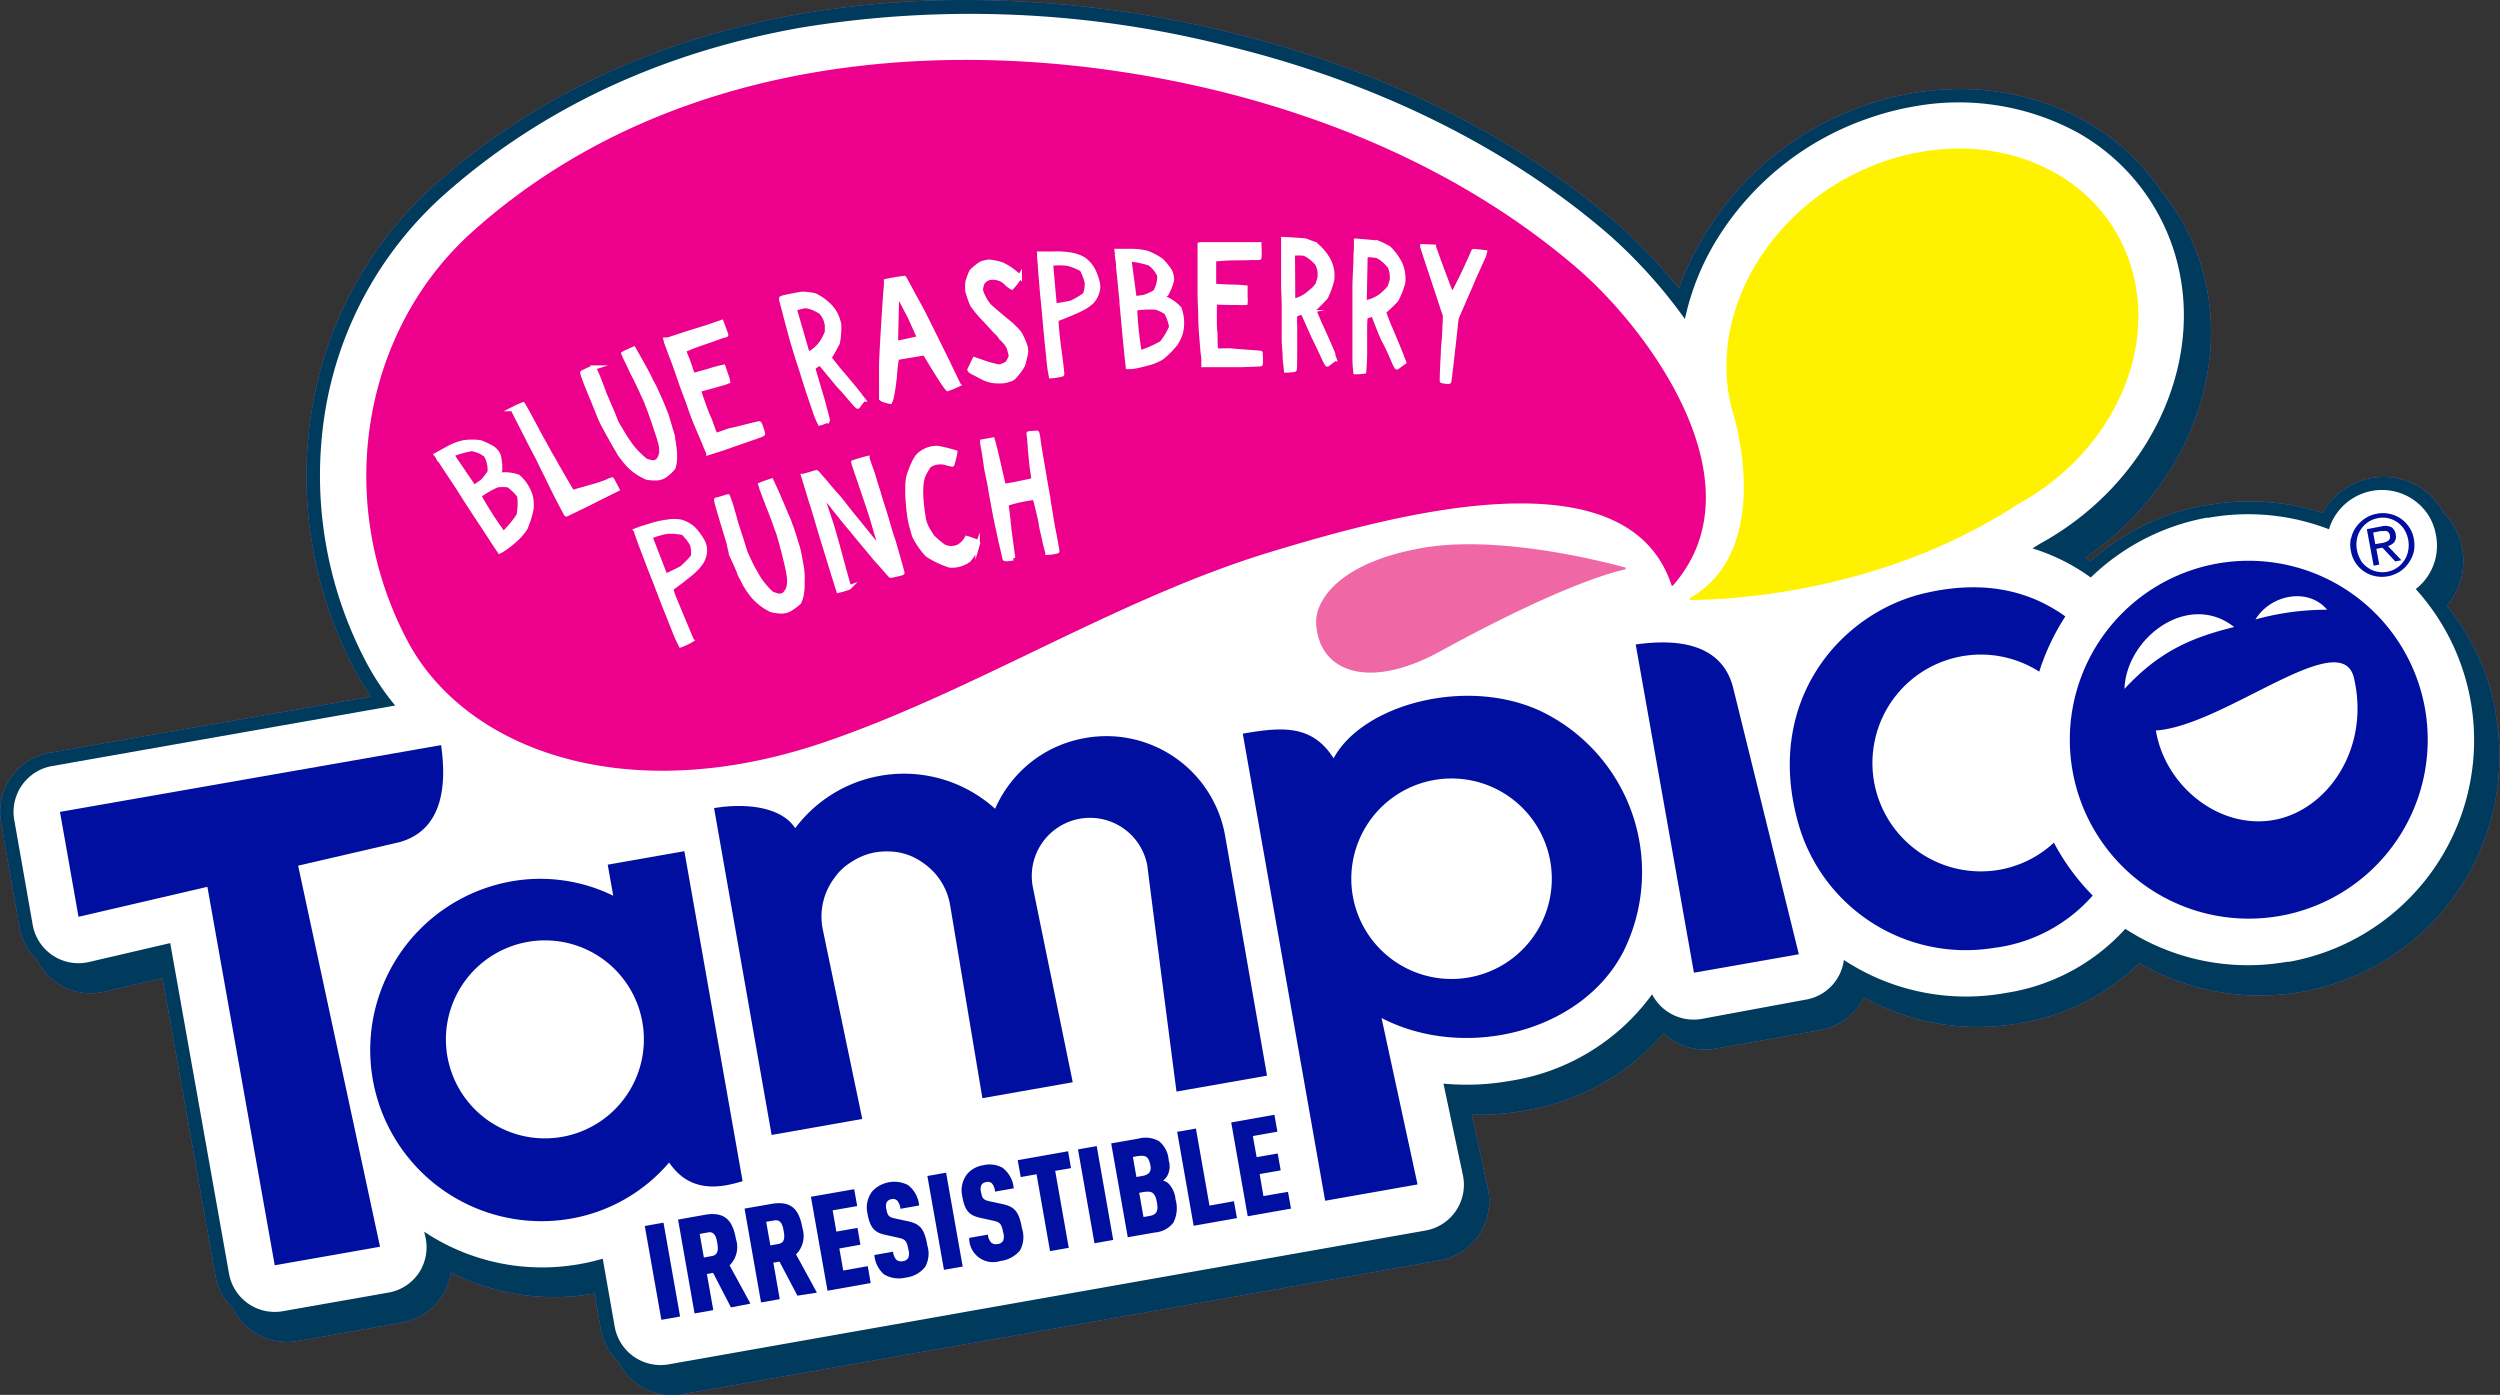 <svg xmlns="http://www.w3.org/2000/svg" viewBox="0 0 257.61 143.73"><rect x="0" y="0" width="257.61" height="143.73" fill="#333333" stroke="none"/><g data-name="Layer 2" style="isolation:isolate"><g data-name="Tampico logo"><path d="M257.19 73.42a24.45 24.45 0 0 0-5.06-11 6.17 6.17 0 0 0 .44-.57 7.4 7.4 0 0 0 1.09-2.46 7.16 7.16 0 0 0 .05-2.88 6.89 6.89 0 0 0-1.08-2.66 7.91 7.91 0 0 0-.83-1 6.71 6.71 0 0 0-.4-.68 7.12 7.12 0 0 0-1.91-1.88 7.2 7.2 0 0 0-2.47-1 6.72 6.72 0 0 0-1.4-.14 6.56 6.56 0 0 0-1.39.14 7 7 0 0 0-2.56 1.06 7 7 0 0 0-1.9 1.83c-.15.22-.29.44-.42.67a24.7 24.7 0 0 0-7.54-1.18 24.28 24.28 0 0 0-4.33.38h-.24a24.62 24.62 0 0 0-11.81 5.75l-.56-.33c10-6.79 15-18.68 12.17-29.32a22.57 22.57 0 0 0-4.31-8.41 22.91 22.91 0 0 0-8-7.33 26.37 26.37 0 0 0-12.81-3.23 29.5 29.5 0 0 0-5 .44 30.53 30.53 0 0 0-4.71 1.23 31 31 0 0 0-16.38 13.08 28.78 28.78 0 0 0-2.83 5.81 52.11 52.11 0 0 0-6.33-6.67c-10.59-9.13-24.39-15.95-39.9-19.72A115.19 115.19 0 0 0 99.49 0a99.21 99.21 0 0 0-17.1 1.45c-14.83 2.62-27.56 8.61-37.82 17.81a39.6 39.6 0 0 0-12.43 22.93A42.56 42.56 0 0 0 36.54 69a27.48 27.48 0 0 0 1.69 2.78L5.11 77.57a6.19 6.19 0 0 0-5 7.16L2 95.54a6.16 6.16 0 0 0 1.83 3.39 6.12 6.12 0 0 0 5.52 3.42 6.35 6.35 0 0 0 1.07-.09l.33-.07 6-1.4 5.46 30.69a6.13 6.13 0 0 0 1.84 3.38 6.14 6.14 0 0 0 5.5 3.42 6.56 6.56 0 0 0 1.08-.09l10.84-1.91a6.22 6.22 0 0 0 4-2.63 6.09 6.09 0 0 0 1-2.54 23.3 23.3 0 0 0 10.6 2.55 24.34 24.34 0 0 0 4.08-.35h.11l.64 3.63a6.19 6.19 0 0 0 1.84 3.4 6.14 6.14 0 0 0 5.5 3.42 6.56 6.56 0 0 0 1.08-.09l78-13.79a6.18 6.18 0 0 0 5-7.39l-1.65-7.62h.63a26.49 26.49 0 0 0 4.7-.41 24 24 0 0 0 14.43-8 6.13 6.13 0 0 0 4.24 1.69 6.47 6.47 0 0 0 1.08-.09l10.81-1.91a6.17 6.17 0 0 0 4.1-2.71 5.51 5.51 0 0 0 .38-.67 24.17 24.17 0 0 0 15.55 2.75c.16 0 .34 0 .5-.09a22.54 22.54 0 0 0 12.36-6.2 24.63 24.63 0 0 0 12.38 3.35 25.23 25.23 0 0 0 4.33-.37l.23-.05a24.63 24.63 0 0 0 19.75-28.71Z" fill="#8874d1"/><path d="M257.19 73.42a24.45 24.45 0 0 0-5.06-11 6.17 6.17 0 0 0 .44-.57 7.4 7.4 0 0 0 1.09-2.46 7.16 7.16 0 0 0 .05-2.88 6.89 6.89 0 0 0-1.08-2.66 7.91 7.91 0 0 0-.83-1 6.71 6.71 0 0 0-.4-.68 7.12 7.12 0 0 0-1.91-1.88 7.2 7.2 0 0 0-2.47-1 6.72 6.72 0 0 0-1.4-.14 6.56 6.56 0 0 0-1.39.14 7 7 0 0 0-2.56 1.06 7 7 0 0 0-1.9 1.83c-.15.22-.29.44-.42.67a24.7 24.7 0 0 0-7.54-1.18 24.28 24.28 0 0 0-4.33.38h-.24a24.62 24.62 0 0 0-11.81 5.75l-.56-.33c10-6.79 15-18.68 12.17-29.32a22.57 22.57 0 0 0-4.31-8.41 22.91 22.91 0 0 0-8-7.33 26.37 26.37 0 0 0-12.81-3.23 29.5 29.5 0 0 0-5 .44 30.53 30.53 0 0 0-4.71 1.23 31 31 0 0 0-16.38 13.08 28.78 28.78 0 0 0-2.83 5.81 52.11 52.11 0 0 0-6.33-6.67c-10.59-9.13-24.39-15.95-39.9-19.72A115.19 115.19 0 0 0 99.49 0a99.21 99.21 0 0 0-17.1 1.45c-14.83 2.62-27.56 8.61-37.82 17.81a39.6 39.6 0 0 0-12.43 22.93A42.56 42.56 0 0 0 36.54 69a27.48 27.48 0 0 0 1.69 2.78L5.11 77.57a6.19 6.19 0 0 0-5 7.16L2 95.54a6.16 6.16 0 0 0 1.83 3.39 6.12 6.12 0 0 0 5.52 3.42 6.35 6.35 0 0 0 1.07-.09l.33-.07 6-1.4 5.46 30.69a6.13 6.13 0 0 0 1.84 3.38 6.14 6.14 0 0 0 5.5 3.42 6.56 6.56 0 0 0 1.08-.09l10.84-1.91a6.22 6.22 0 0 0 4-2.63 6.09 6.09 0 0 0 1-2.54 23.3 23.3 0 0 0 10.6 2.55 24.34 24.34 0 0 0 4.08-.35h.11l.64 3.63a6.19 6.19 0 0 0 1.84 3.4 6.14 6.14 0 0 0 5.5 3.42 6.56 6.56 0 0 0 1.08-.09l78-13.79a6.18 6.18 0 0 0 5-7.39l-1.65-7.62h.63a26.49 26.49 0 0 0 4.7-.41 24 24 0 0 0 14.43-8 6.13 6.13 0 0 0 4.24 1.69 6.47 6.47 0 0 0 1.08-.09l10.81-1.91a6.17 6.17 0 0 0 4.1-2.71 5.51 5.51 0 0 0 .38-.67 24.17 24.17 0 0 0 15.55 2.75c.16 0 .34 0 .5-.09a22.54 22.54 0 0 0 12.36-6.2 24.63 24.63 0 0 0 12.38 3.35 25.23 25.23 0 0 0 4.33-.37l.23-.05a24.63 24.63 0 0 0 19.75-28.71Z" fill="#003a5d" style="mix-blend-mode:multiply"/><path d="M249 60.65a5.71 5.71 0 0 0 2-3.27 5.74 5.74 0 0 0 0-2.3 5.6 5.6 0 0 0-.86-2.13 5.6 5.6 0 0 0-1.55-1.52 5.71 5.71 0 0 0-6.28 0 5.68 5.68 0 0 0-1.53 1.48 5.47 5.47 0 0 0-.79 1.63 23.11 23.11 0 0 0-12.4-1.19h-.22a23.19 23.19 0 0 0-11.93 6.16 20.52 20.52 0 0 0-6-3c.27-.18.54-.34.82-.51 11.08-6.09 17-18.39 14-29.31A21.4 21.4 0 0 0 214 13.61 25.7 25.7 0 0 0 197.06 11a28.56 28.56 0 0 0-4.49 1.18 29.65 29.65 0 0 0-15.65 12.48 26.17 26.17 0 0 0-3.3 8.21 52.22 52.22 0 0 0-7.85-8.71c-10.43-9-24-15.71-39.32-19.43a107.92 107.92 0 0 0-43.82-1.9C68.06 5.39 55.57 11.27 45.5 20.3a38.19 38.19 0 0 0-12 22.12 41.23 41.23 0 0 0 4.27 25.88 26 26 0 0 0 2.95 4.4L5.35 78.94a4.79 4.79 0 0 0-3.88 5.55l1.9 10.81a4.79 4.79 0 0 0 5.55 3.88l.25-.05 8.37-1.95 6.06 34.06a4.78 4.78 0 0 0 5.55 3.87L40 133.2a4.77 4.77 0 0 0 3.14-2 4.83 4.83 0 0 0 .71-3.68l-.14-.6a21.9 21.9 0 0 0 16 3.34l.59-.11c.61-.12 1.21-.28 1.81-.45l1.23 7a4.8 4.8 0 0 0 5.55 3.89l78-13.79a4.79 4.79 0 0 0 3.85-5.72l-2-9.42a25.4 25.4 0 0 0 6.84-.28 22.27 22.27 0 0 0 14.66-8.92 4.81 4.81 0 0 0 5.06 2.54l10.81-2a4.75 4.75 0 0 0 3.89-4.08l.5.32a22.9 22.9 0 0 0 15.64 3.17l.47-.08A20.86 20.86 0 0 0 219 95.71a23.16 23.16 0 0 0 16.7 3.39h.23a23.2 23.2 0 0 0 13-38.4Z" fill="#fff"/><path d="m68.15 136-1.71-9.67 1.93-.34 1.71 9.67ZM75.32 134.72l-1.84-3.56-.64.12.66 3.72-1.93.34-1.7-9.67 2.75-.49c2.11-.37 2.89.63 3.21 2.48a2.66 2.66 0 0 1-.65 2.73l2.15 3.94Zm-2.4-7.72-.82.15.43 2.43.82-.15c.73-.12.65-.8.56-1.35s-.26-1.25-.99-1.08ZM82.17 133.51 80.32 130l-.63.11.66 3.76-1.93.34-1.7-9.67 2.75-.48c2.11-.38 2.89.62 3.21 2.47a2.7 2.7 0 0 1-.65 2.73l2.15 3.94Zm-2.4-7.75-.82.14.43 2.43.81-.14c.74-.13.66-.8.56-1.36s-.25-1.2-.98-1.07ZM85.27 133l-1.71-9.68 4.46-.78.31 1.74-2.53.44.38 2.19 2.18-.38.3 1.73-2.17.39.4 2.27 2.53-.45.3 1.74ZM95.32 130.56a3 3 0 0 1-2 1.09 3 3 0 0 1-2.22-.33 2.93 2.93 0 0 1-1-2l1.93-.34a1.32 1.32 0 0 0 .36.85.8.8 0 0 0 .64.13.73.73 0 0 0 .57-.36 1.33 1.33 0 0 0 0-.85c-.16-.92-.34-1.06-1.08-1.22l-1.31-.29c-1.05-.23-1.55-.68-1.82-2.18a2.76 2.76 0 0 1 .49-2.3 3.11 3.11 0 0 1 3.68-.65 3 3 0 0 1 1.15 2.11l-1.93.34a1.49 1.49 0 0 0-.32-.84.63.63 0 0 0-.6-.15.66.66 0 0 0-.51.36 1.1 1.1 0 0 0 0 .72c.11.61.25.77.85.9l1.29.28c1.31.27 1.76.76 2.07 2.52a2.8 2.8 0 0 1-.24 2.21ZM97.27 130.85l-1.71-9.67 1.93-.34 1.71 9.67ZM105.11 128.84a3.06 3.06 0 0 1-2 1.09 2.46 2.46 0 0 1-3.24-2.37l1.93-.34a1.32 1.32 0 0 0 .36.84.77.77 0 0 0 .64.13.71.71 0 0 0 .57-.35 1.27 1.27 0 0 0 0-.85c-.17-.92-.34-1.06-1.09-1.22l-1.31-.29c-1.05-.24-1.55-.68-1.81-2.19a2.74 2.74 0 0 1 .49-2.3 2.7 2.7 0 0 1 1.67-.92 2.74 2.74 0 0 1 2 .27 3 3 0 0 1 1.14 2.11l-1.93.34a1.48 1.48 0 0 0-.31-.84.63.63 0 0 0-.61-.14.64.64 0 0 0-.51.35 1.19 1.19 0 0 0 0 .72c.11.61.25.77.85.9l1.29.28c1.31.27 1.76.77 2.07 2.52a2.87 2.87 0 0 1-.2 2.26ZM108.73 120.65l1.4 7.93-1.93.34-1.39-7.92-1.63.29-.31-1.74 5.19-.92.3 1.74ZM112.78 128.11l-1.7-9.67 1.93-.34 1.7 9.67ZM120.9 126a2.66 2.66 0 0 1-1.89 1l-2.8.49-1.71-9.67 2.8-.49a2.83 2.83 0 0 1 2.13.26 2.79 2.79 0 0 1 1 2 2 2 0 0 1-.19 1.64 1.5 1.5 0 0 1-.39.41 1.82 1.82 0 0 1 .5.26 2.63 2.63 0 0 1 .78 1.68 3.27 3.27 0 0 1-.23 2.42Zm-3.58-6.89-.58.11.36 2.06.59-.1c.76-.14 1-.49.83-1.21s-.42-.97-1.2-.84Zm.68 3.69-.61.11.44 2.5.61-.11c.78-.13.93-.54.77-1.42s-.46-1.19-1.21-1.06ZM123 126.31l-1.7-9.68 1.93-.34 1.4 7.94 2.52-.45.31 1.74ZM128.57 125.33l-1.7-9.67 4.45-.79.31 1.74-2.53.45.39 2.18 2.17-.38.31 1.74-2.17.38.39 2.27 2.53-.44.31 1.73ZM6.18 83.66l1.91 10.81 13.28-3.09 6.94 39 10.85-1.91-8.44-39.27 10.44-2.42c4.06-1.13 5-5.11 4.29-10ZM178.55 70.71c-1.13-4.07-5.1-5-10-4.3l6 33.82 10.81-1.9s-6.72-27.27-6.81-27.62Z" fill="#000f9f"/><path d="m70.52 87.71 6 34c-2.3.71-5.4 1.27-7.57-1.92a17.2 17.2 0 0 1-9.63 5.69 17.62 17.62 0 0 1-7.05-34.58 17.08 17.08 0 0 1 10.92 1.4l-.57-3.2ZM54.15 97.1a10.2 10.2 0 1 0 12 8 10.19 10.19 0 0 0-12-8ZM128.06 75.6l8.49 48.13 9.52-1.68-3.71-17.15c8.55 4.43 20.59 1.5 24.91-6.82a18.4 18.4 0 0 0-8.56-24.83c-7.76-3.57-18.36-.58-21.29 4.89-2.21-3.49-5.3-3.25-9.36-2.54Zm31.69 13.17a10.33 10.33 0 1 1-12-8.39 10.33 10.33 0 0 1 12 8.39ZM206.06 89.62a11.17 11.17 0 1 1 4.07-20.41 23.55 23.55 0 0 1 2.69-5.69c-3.18-2.29-7.87-4-14.72-2.34-8.52 2.11-16.14 11-12.92 23.2a17.93 17.93 0 0 0 20.24 13.3 16.2 16.2 0 0 0 10.22-5.4 23.14 23.14 0 0 1-4-5.45 11.06 11.06 0 0 1-5.58 2.79Z" fill="#000f9f"/><path d="M228.31 58.1a18.44 18.44 0 1 0 21.54 14.74 18.46 18.46 0 0 0-21.54-14.74Zm11.49 4.73a27.45 27.45 0 0 0-7.39 1c1.59-2.59 5.45-3.31 7.39-1Zm-9.58 1.78c-4.52 1.12-7.74 2.54-11.31 6.38.21-5.34 6.61-10.08 11.31-6.38Zm3.93 19.91c-5.58.89-11.06-3.57-12-9.25 7-.44 19.16-11 20.42-5.37 1.69 7.35-2.85 13.73-8.42 14.62Z" fill="#000f9f"/><path d="M86 90.44a6.76 6.76 0 0 1 1.72-1.61A5.61 5.61 0 0 0 86 90.44ZM91.58 87.77a6.67 6.67 0 0 1 3.33 1.07 6 6 0 0 0-3.33-1.07Z" fill="none"/><path d="M111.82 76.05a12.38 12.38 0 0 0-5.82 2.68 12.56 12.56 0 0 0-3.46 4.61 14 14 0 0 0-20.6 2c-1.37-2.14-4.91-2.64-8.36-2.07l5.93 33.68 9.34-1.65s-4.1-19.65-4.1-19.7A6.62 6.62 0 0 1 86 90.44a5.61 5.61 0 0 1 1.72-1.61 6.57 6.57 0 0 1 2.46-1 7.11 7.11 0 0 1 1.45-.09 6 6 0 0 1 3.33 1.07 6.61 6.61 0 0 1 2.94 4.43s3.33 19.92 3.33 19.92l9.31-1.64s-4-19.52-4.13-20.2a6 6 0 1 1 11.82-2.09c0 .17 3 23.25 3 23.25l9.33-1.64s-4.27-24.47-4.32-24.73a12.42 12.42 0 0 0-14.42-10.06Z" fill="#000f9f"/><path d="M167.45 58.47a.11.11 0 0 1 0 .21c-1.52.33-6.95 1.82-19 8.41-7.76 4.26-12.67 1.9-12.83-2.94-.07-2.17 2.2-6.15 10.95-7.69 7.79-1.37 18.52 1.37 20.88 2.01Z" fill="#f067a6"/><path d="M219.75 28c-2.76-10.21-14.23-15.3-25.62-11.36s-18.39 15.44-15.63 25.65a1.09 1.09 0 0 0 .05.17s4.49 14-4.37 19.15a.11.11 0 0 0 0 .21c2.77 0 19.2-.36 33.68-9.82 9.14-4.94 14.32-14.94 11.89-24Z" fill="#fff200"/><path d="M48.7 23.86c-11.2 10-14.48 27.48-6.7 42.2 6 11.27 22.63 17.37 43 10.4 15.47-5.28 30.2-14.81 45.91-19.58 12.65-3.83 36.79-10.52 41.34 3.45a.08.08 0 0 0 .14 0c9.16-10.43-2.36-26.21-9.79-32.62-10.79-9.31-24.07-15.18-37.32-18.4C100 3.2 69.76 5 48.7 23.86Z" fill="#ec008c"/><path d="M242.27 55.47a3.12 3.12 0 0 1 .51-1.16 3.63 3.63 0 0 1 .91-.88 3.22 3.22 0 0 1 1.21-.49 3.12 3.12 0 0 1 1.29 0 3.3 3.3 0 0 1 1.16.47 3.35 3.35 0 0 1 .88.88 3.21 3.21 0 0 1 .5 1.22 3.54 3.54 0 0 1 0 1.34 3.48 3.48 0 0 1-.53 1.15 3.31 3.31 0 0 1-.9.89 3.58 3.58 0 0 1-1.21.49 3.5 3.5 0 0 1-1.29 0 3.18 3.18 0 0 1-1.17-.48 3.14 3.14 0 0 1-1.38-2.12 3.08 3.08 0 0 1 0-1.32m1 2.27a2.58 2.58 0 0 0 .72.75 2.47 2.47 0 0 0 .95.42 2.68 2.68 0 0 0 2.83-1.16 2.55 2.55 0 0 0 .4-1 3.07 3.07 0 0 0-.4-2.17 2.65 2.65 0 0 0-.73-.76 2.57 2.57 0 0 0-.94-.41 2.46 2.46 0 0 0-1.08 0 2.7 2.7 0 0 0-1 .41 2.89 2.89 0 0 0-.73.75 2.51 2.51 0 0 0-.4 1 2.76 2.76 0 0 0 0 1.11 2.94 2.94 0 0 0 .41 1.07m2.11-3.5a1.58 1.58 0 0 1 1 .07 1 1 0 0 1 .47.74 1 1 0 0 1-.14.81 1.37 1.37 0 0 1-.65.41l1.38 1.46-.63.12-1.33-1.42-.62.13.3 1.62-.58.11-.7-3.76Zm0 1.72c.13 0 .26-.05.38-.09a1.36 1.36 0 0 0 .3-.13.58.58 0 0 0 .18-.23.63.63 0 0 0 0-.37.46.46 0 0 0-.13-.28.55.55 0 0 0-.22-.14.84.84 0 0 0-.28 0h-.3l-.78.16.22 1.19Z" fill="#000f9f"/><path d="M54.7 51.22a4.38 4.38 0 0 1 .06 1.2 9.76 9.76 0 0 1-.62 2 6 6 0 0 1-.82 1c-.38.36-.8.71-1.21 1a4.05 4.05 0 0 1-.63.39s-.68-1-.95-1.44c-.44-.68-.88-1.35-1.32-2l-1.3-2-.73-1.16-1.33-2c-.24-.38-.49-.76-.74-1.12a1.23 1.23 0 0 0-.15-.22l1.27-.7a6 6 0 0 1 1.59-.59 6.55 6.55 0 0 1 1.66 0 8.38 8.38 0 0 1 1.21.56 1.73 1.73 0 0 1 .7.83 6 6 0 0 1 .14 1.47c0 .09-.18.38-.19.46s.32 0 .4 0a4.1 4.1 0 0 1 1.66.23 4.3 4.3 0 0 1 1.3 2.09Zm-5.86-1 .86-.6a6.08 6.08 0 0 0 .77-1 3.06 3.06 0 0 0-.4-1.73 3.33 3.33 0 0 0-1.45-.63 9.42 9.42 0 0 0-2.07.59Zm3.57-.22a4.15 4.15 0 0 0-1.19 0 10 10 0 0 0-1.86 1.08A36.31 36.31 0 0 0 51.88 55a11.77 11.77 0 0 0 1.57-1.9 6.57 6.57 0 0 0 .08-1.93c-.1-.37-1.12-1.17-1.12-1.17ZM53.89 41.68c.07.09.5.87.67 1.18l.69 1.28c.28.55.58 1.09.89 1.63l.5.93c.2.32.39.65.58 1s.24.43.37.64c.35.63 1.35 2.34 1.39 2.38l2.24-.64a13.42 13.42 0 0 0 1.35-.46 4.19 4.19 0 0 1 .49-.2c.07.08.54 1 .54 1s-1.14.56-1.48.73c-.52.25-1 .51-1.55.78S58.37 53 58.35 53s-.93-1.74-1.28-2.45L56.31 49l-.91-1.85-.81-1.54c-.41-.83-.83-1.64-1.25-2.46-.14-.25-.45-.9-.49-1a11.23 11.23 0 0 1 1.04-.47ZM61.18 37.88a14 14 0 0 1 .66 1.54c.15.37.3.76.43 1.14l.29.68c.17.41.35.81.53 1.23s.27.7.43 1.05.27.47.4.7c.27.47.54.92.86 1.37A7.6 7.6 0 0 0 66 47a4.55 4.55 0 0 0 .58.49 3.71 3.71 0 0 0 .71.17 1 1 0 0 0 .47-.16 1.52 1.52 0 0 0 .39-.87 3.13 3.13 0 0 0-.15-1.15c-.08-.38-.94-2.9-1.18-3.5a6 6 0 0 1-.22-.59l-.08-.17c-.26-.56-.52-1.14-.79-1.7-.18-.39-.39-.78-.59-1.17-.05-.12-.12-.25-.17-.38-.19-.41-.39-.8-.58-1.21a2.63 2.63 0 0 1-.13-.32 4.81 4.81 0 0 1 .51-.25c.17-.09.35-.16.53-.24 0 0 .9 1.58 1.21 2.16.07.14.42.77.51 1s.11.22.18.34l.24.46c.12.24.21.47.33.72s.24.52.34.76.31.76.47 1.15.44 1.42.54 1.75a9 9 0 0 1 .23 1 4.18 4.18 0 0 1 .11.68 6.65 6.65 0 0 1 .08 1.33 3.18 3.18 0 0 1-.17.92 4.88 4.88 0 0 1-.88.8 1.67 1.67 0 0 1-1 .26 4.42 4.42 0 0 1-.83-.07 5.64 5.64 0 0 1-2-1.41c-.13-.15-.27-.31-.38-.46a5.2 5.2 0 0 1-.35-.47.7.7 0 0 1-.14-.21c-.25-.44-.51-.86-.75-1.3s-.41-.72-.59-1.08l-.18-.31a11 11 0 0 1-.56-1.21c-.25-.62-.49-1.23-.75-1.85s-1-2.42-.94-2.52c.42-.21.78-.39 1.16-.51ZM68.83 35l1.92-.63 2-.62 1.6-.55s.48 1.29.47 1.31-.55.15-.7.22c-1 .38-1.82.62-2.81 1l-.85.36s.23.63.29.75c.18.38.61 1.79.65 1.81s1.28-.33 1.66-.44a14.16 14.16 0 0 1 1.48-.4s.2.6.32.94a2.56 2.56 0 0 1 .15.55 3.72 3.72 0 0 1-.72.24l-.9.26-1.39.37s.17.59.23.75c.17.47.33.95.51 1.42a8 8 0 0 0 .36.85c.13.34.53 1.51.62 1.61s1.16-.38 1.51-.45c.64-.13 2.92-.73 3-.72s.4 1 .38 1.08-1.41.54-2 .74l-2.19.77-1.42.45c0-.08-.07-.14-.09-.2-.14-.31-.27-.63-.39-.94l-.75-1.76c-.26-.62-.5-1.27-.72-1.92s-.55-1.45-.8-2.18-.5-1.44-.75-2.15L69 36.2c-.1-.3-.22-.6-.34-.91l-.07-.29a1.44 1.44 0 0 1 .24 0ZM88.94 41.16s-.53.7-.55.73-.34-.3-.44-.43c-.51-.59-1-1.19-1.55-1.76l-1.9-2.29s-.69.45-.71.47.22.84.31 1.14.25.86.38 1.29.25.8.35 1.2.48 1.76.46 1.8a4.67 4.67 0 0 1-.81.31 10.63 10.63 0 0 1-.48-1.14c-.19-.58-.38-1.13-.57-1.69-.13-.38-.25-.74-.37-1.13s-.2-.6-.29-.91-.29-.92-.44-1.39c-.22-.68-.44-1.37-.64-2.06s-.45-1.65-.67-2.45c-.1-.41-.2-.81-.32-1.23-.07-.25-.13-.49-.19-.73v-.15c0-.08 2.11-.47 2.23-.46a8.87 8.87 0 0 1 1.14.14.58.58 0 0 1 .17.06 5.61 5.61 0 0 1 1.24.86 3.51 3.51 0 0 1 .91 1.25 4.18 4.18 0 0 1 .26.85 8.56 8.56 0 0 1-.14 1.89 16.85 16.85 0 0 1-.86 1.52c0 .07.73.94.88 1.15l.18.21c.7.82 1.4 1.64 2.08 2.51.08.14.22.28.34.44Zm-4.31-5.81a6.13 6.13 0 0 0 .59-1.11v-.75a3.59 3.59 0 0 0-.17-.63 3.11 3.11 0 0 0-.45-.7 5.39 5.39 0 0 0-.85-.44 3.24 3.24 0 0 0-.72-.19 5.32 5.32 0 0 0-1.16.29c1.26 4.31 1.32 4.57 1.37 4.69a3.67 3.67 0 0 0 1.39-1.16ZM98.75 39.62a9.58 9.58 0 0 1-1.09.45 2.22 2.22 0 0 1-.26-.31c-.66-.93-2.11-3.37-2.11-3.37s-2.83.46-2.87.49a12.63 12.63 0 0 0-.19 1.42 19.31 19.31 0 0 1-.37 2.7 2.49 2.49 0 0 1-.14.39 5.3 5.3 0 0 1-.72-.19.72.72 0 0 1-.19-.13s0-2.4 0-3.41c0-.86.37-7 .5-8.27v-.42c.64-.14 1.25-.24 1.87-.32.06.05.94 1.76 1.39 2.54l.5.93c.23.43 2.14 4.3 2.62 5.27.31.68 1.07 2.19 1.06 2.23Zm-4-4.77-1-2.21-1.32-2.53-.12 5.19h.34ZM101.12 37.27c.3.12.6.21.9.3a4 4 0 0 1 .52.13 1.81 1.81 0 0 0 .52.07 3 3 0 0 0 .74-.33 3 3 0 0 0 .38-.76 8.17 8.17 0 0 0-.25-.92 3.31 3.31 0 0 0-.35-.51l-.49-.54a2.27 2.27 0 0 0-.44-.49c-.28-.29-.56-.61-.84-.91s-.27-.3-.42-.45a12.16 12.16 0 0 1-1.2-1.45A9.43 9.43 0 0 1 99.7 30a4.72 4.72 0 0 1 0-.92 6.16 6.16 0 0 1 .41-1.11 5.61 5.61 0 0 1 1-.81 4.23 4.23 0 0 1 .78-.19 6.36 6.36 0 0 1 1.41.3c.26.15.53.28.78.45s.68.53 1 .8a6.43 6.43 0 0 1-.82 1.09 2.4 2.4 0 0 1-.59-.46 1.87 1.87 0 0 0-.55-.38 2.12 2.12 0 0 0-1.22-.13 1.63 1.63 0 0 0-.62.42 2.23 2.23 0 0 0-.22.84 4.44 4.44 0 0 0 .9 1.65c.57.51 1.15 1 1.76 1.5a10.07 10.07 0 0 1 1.17 1.09 2.14 2.14 0 0 1 .3.44 8.86 8.86 0 0 1 .45 1.06 1.72 1.72 0 0 1 .06.81c-.06.27-.25 1.07-.31 1.2a6.25 6.25 0 0 1-.83 1.12.91.91 0 0 1-.47.32 3.43 3.43 0 0 1-.7.18 7.92 7.92 0 0 1-.88 0 3.6 3.6 0 0 1-1.38-.44c-.37-.18-.74-.4-1.11-.6a.26.26 0 0 1-.11-.14l.51-1.06ZM113.1 29.94a2.36 2.36 0 0 1-.7 1.25 4.84 4.84 0 0 1-1.07.68c-.28.15-.57.26-.86.39l-.62.26-.61.24a2.71 2.71 0 0 0-.39.17 10.52 10.52 0 0 0 .09 1.28c0 .37.24 2.1.31 2.6s.21 1.73.19 1.76a5.43 5.43 0 0 1-1.14.19 15.33 15.33 0 0 1-.24-1.69c-.08-.85-.18-1.7-.26-2.56s-.15-1.62-.22-2.44-.18-1.69-.24-2.55c-.06-.63-.1-1.26-.16-1.9 0-.41-.07-.83-.09-1.25a1.74 1.74 0 0 0 0-.23H108.47a9.51 9.51 0 0 1 2 .13 3.71 3.71 0 0 1 1 .34 1.52 1.52 0 0 1 .34.22 3.57 3.57 0 0 1 .69.76 3.67 3.67 0 0 1 .25.48 6.6 6.6 0 0 1 .37 1.14 1.9 1.9 0 0 1-.02.73Zm-1.09-.8a6.47 6.47 0 0 0-.52-1.38 6.14 6.14 0 0 0-1.46-.59 6.84 6.84 0 0 0-1.74 0l.38 4.34s1.5-.24 1.76-.33a9.81 9.81 0 0 0 1.36-.8 2.83 2.83 0 0 0 .21-1.24ZM121.67 34.29a5 5 0 0 1-.51 1.1 9.09 9.09 0 0 1-1.45 1.46 5.43 5.43 0 0 1-1.18.52c-.5.14-1 .27-1.56.38a3.82 3.82 0 0 1-.74.06s-.14-1.2-.19-1.72c-.07-.8-.16-1.6-.23-2.42s-.15-1.6-.22-2.4c0-.45-.08-.9-.12-1.37-.07-.8-.16-1.61-.24-2.43 0-.45-.09-.9-.15-1.33a.86.86 0 0 0 0-.27h1.45a6.33 6.33 0 0 1 1.68.2 6.69 6.69 0 0 1 1.47.78 7.24 7.24 0 0 1 .82 1 1.79 1.79 0 0 1 .25 1.06 6 6 0 0 1-.55 1.37c-.06.07-.34.25-.38.32s.28.16.34.2a4.17 4.17 0 0 1 1.37 1 4.33 4.33 0 0 1 .14 2.49Zm-4.77-3.54 1-.14a6.2 6.2 0 0 0 1.14-.52 3.12 3.12 0 0 0 .43-1.72 3.25 3.25 0 0 0-1-1.22 9.27 9.27 0 0 0-2.11-.43Zm3.27 1.44a4 4 0 0 0-1.08-.51 9.67 9.67 0 0 0-2.14.11 35.93 35.93 0 0 0 .48 4.56 12 12 0 0 0 2.27-1 6.74 6.74 0 0 0 1-1.67 4.67 4.67 0 0 0-.53-1.49ZM124 25.18H129.76s.05 1.37 0 1.38a6.37 6.37 0 0 1-.74 0c-1 .07-1.92 0-3 .09l-.93.07v2.73c0 .03 1.32.09 1.72.1a14.76 14.76 0 0 1 1.52.08v1a2.49 2.49 0 0 1 0 .57 4.52 4.52 0 0 1-.76 0h-.94l-1.47-.05v2.29a9 9 0 0 0 .07.92c0 .37 0 1.61.09 1.72s1.22 0 1.57.05c.65.08 3 .22 3 .24s.06 1.12 0 1.15-1.51.07-2.08.09h-3.79v-.22c0-.33 0-.68-.07-1-.06-.64-.11-1.28-.16-1.91s-.08-1.36-.09-2-.07-1.56-.07-2.33V25.2a1.13 1.13 0 0 1 .37-.02ZM137.51 37s-.7.53-.73.55-.25-.38-.31-.53c-.33-.71-.66-1.42-1-2.11s-1.21-2.71-1.23-2.73a3.43 3.43 0 0 0-.8.27 10.9 10.9 0 0 0 0 1.19v2.59c0 .42 0 1.83-.05 1.86a4.82 4.82 0 0 1-.86.08s-.1-.87-.13-1.23c0-.6-.07-1.19-.1-1.77v-3.65c0-.72-.06-1.44-.06-2.16V24.64c.05 0 2.16.12 2.27.16a8 8 0 0 1 1.05.44s.11.05.16.11a5.65 5.65 0 0 1 1 1.16 3.45 3.45 0 0 1 .54 1.45 3.76 3.76 0 0 1 0 .89 8.51 8.51 0 0 1-.64 1.77 14.68 14.68 0 0 1-1.24 1.25c0 .06.45 1.09.54 1.33s.08.17.12.26c.46 1 .91 2 1.33 3-.03.13.06.32.14.54Zm-2.59-6.76a5.75 5.75 0 0 0 .86-.92l.21-.71a4.2 4.2 0 0 0 0-.65 2.88 2.88 0 0 0-.25-.8 5.73 5.73 0 0 0-.7-.65 3 3 0 0 0-.64-.38 5.53 5.53 0 0 0-1.19 0c.05 4.49 0 4.75.06 4.89a3.9 3.9 0 0 0 1.65-.83ZM144.68 37.32s-.71.52-.74.53-.23-.38-.29-.53c-.31-.73-.62-1.45-1-2.15s-1.12-2.75-1.14-2.76a3 3 0 0 0-.81.24 11 11 0 0 0-.05 1.18v2.6c0 .42-.07 1.82-.1 1.85a5 5 0 0 1-.87.06 11.07 11.07 0 0 1-.09-1.23v-7.59c0-.72.07-1.71.1-2.54 0-.42 0-.84.05-1.27v-.9c.05 0 2.15.18 2.26.22a8.14 8.14 0 0 1 1 .48.51.51 0 0 1 .16.11 5.91 5.91 0 0 1 .92 1.19 3.38 3.38 0 0 1 .49 1.47 3.31 3.31 0 0 1 0 .89 8.53 8.53 0 0 1-.7 1.75 13.18 13.18 0 0 1-1.27 1.2 14.39 14.39 0 0 0 .5 1.35c0 .09.07.18.11.26.42 1 .85 2 1.24 3 .08.27.17.42.23.59Zm-2.38-6.84a5.8 5.8 0 0 0 .9-.88l.23-.71a4.89 4.89 0 0 0 0-.65 2.86 2.86 0 0 0-.23-.8 5.27 5.27 0 0 0-.68-.68 2.88 2.88 0 0 0-.63-.4 5.46 5.46 0 0 0-1.19-.07c-.08 4.49-.1 4.76-.09 4.89a3.67 3.67 0 0 0 1.69-.7ZM147.75 25.43c0 .05.38 1.05.53 1.52.07.15 1.28 3.46 1.34 3.47s.9-1.66 1.21-2.32 1-2.17 1-2.21S153 26 153 26a2.6 2.6 0 0 1-.22.62c-.2.45-.83 1.84-.9 2a94.6 94.6 0 0 1-1 2.31l-.53 1.23c-.1.23-.2.45-.28.68 0 .07-.7 6.42-.75 6.48s-.7-.05-.73-.07.06-2.08.11-2.85c0-.6.09-1.22.12-1.82s.11-2 .08-2.11c-.17-.46-.32-.93-.47-1.4s-1.88-5.64-1.87-5.69ZM72.63 56.55a2.36 2.36 0 0 1-.37 1.4 4.92 4.92 0 0 1-.9 1c-.24.22-.5.41-.76.62l-.55.43-.56.41a2.42 2.42 0 0 0-.34.28 8.79 8.79 0 0 0 .43 1.21c.14.35.81 1.95 1 2.41s.68 1.61.68 1.64a6.29 6.29 0 0 1-1.11.53 16.06 16.06 0 0 1-.7-1.57c-.31-.79-.63-1.58-.95-2.39s-.59-1.52-.88-2.28-.64-1.59-.93-2.39c-.23-.59-.45-1.19-.68-1.78-.14-.4-.29-.79-.42-1.18 0-.07 0-.14-.07-.23l.31-.12c.35-.12.71-.24 1.07-.34a9.94 9.94 0 0 1 2-.45 3.57 3.57 0 0 1 1.13 0 1.08 1.08 0 0 1 .4.11 3.19 3.19 0 0 1 .91.53 3.5 3.5 0 0 1 .38.39 6.68 6.68 0 0 1 .68 1 1.94 1.94 0 0 1 .23.77Zm-1.31-.46a5.74 5.74 0 0 0-.91-1.17 6.07 6.07 0 0 0-1.63-.14 7.32 7.32 0 0 0-1.78.52l1.57 4.06s1.44-.67 1.68-.83a9.88 9.88 0 0 0 1.16-1.17 2.87 2.87 0 0 0-.09-1.27ZM75 51.16a13.49 13.49 0 0 1 .52 1.59c.12.38.23.79.33 1.18.08.23.15.47.23.7.13.43.28.84.41 1.27s.21.72.35 1.08.22.49.33.74a13.93 13.93 0 0 0 .75 1.43 7.28 7.28 0 0 0 1.08 1.5 3.46 3.46 0 0 0 .55.53 5.16 5.16 0 0 0 .72.23 1.35 1.35 0 0 0 .51-.13 1.61 1.61 0 0 0 .5-.84 3.2 3.2 0 0 0 0-1.15c0-.39-.67-3-.85-3.6-.06-.2-.12-.39-.17-.61l-.06-.17c-.22-.58-.42-1.18-.64-1.76-.15-.41-.33-.81-.49-1.22 0-.12-.1-.26-.14-.39-.15-.43-.32-.83-.47-1.26 0-.09-.06-.21-.1-.33a5.42 5.42 0 0 1 .56-.22l.57-.19s.77 1.65 1 2.25l.43 1c0 .1.09.23.15.36l.2.47c.1.25.17.49.27.74s.19.54.27.8.24.78.37 1.18.3 1.46.37 1.79a7.44 7.44 0 0 1 .13 1 4 4 0 0 1 0 .69 6.69 6.69 0 0 1-.06 1.34 3.31 3.31 0 0 1-.28.91 6.19 6.19 0 0 1-1 .73 1.8 1.8 0 0 1-1 .19 5.72 5.72 0 0 1-.85-.13 5.74 5.74 0 0 1-2-1.57c-.12-.15-.24-.32-.35-.48s-.22-.33-.31-.5a.53.53 0 0 1-.12-.22c-.22-.46-.44-.9-.64-1.36s-.34-.76-.5-1.13l-.15-.32a9.45 9.45 0 0 1-.31-1.28c-.2-.64-.38-1.27-.58-1.9-.23-.79-.76-2.5-.72-2.6.4-.09.8-.23 1.19-.34ZM88.07 48.07a1.94 1.94 0 0 1-.12-.43 14.72 14.72 0 0 1 1.43-.42c0 .08.31.94.44 1.3s.29.93.44 1.41c.08.24.15.48.23.72.13.47.27.91.42 1.38.08.24.15.48.23.72.17.54.32 1.09.48 1.63s.31 1 .46 1.43c.06.2.11.42.18.62.22.76.73 2.56.72 2.6s-1.16.3-1.2.29-1-1.15-1.49-1.66l-.83-1c-.6-.71-1.19-1.43-1.78-2.15-.36-.43-.71-.84-1.05-1.28s-.69-.83-1-1.26c-.15-.17-.3-.36-.45-.55s-.46-.57-.53-.57.88 2.7 1.06 3.3c.1.34.2.66.29 1 .19.65.37 1.29.54 1.94.22.82.45 1.63.67 2.45.08.26.28 1 .27 1a9.38 9.38 0 0 1-1.08.32s-.36-1.14-.51-1.62L85.2 57c-.16-.53-.32-1.06-.49-1.58-.22-.76-.45-1.51-.67-2.27s-.41-1.31-.62-2l-.64-2.1c.08 0 1.32-.39 1.36-.38s.59.66.83.93c.41.49.82 1 1.23 1.44s.68.82 1 1.23.88 1.1 1.33 1.64L90 55.74l.64.78.15.15c.04.04-.61-2.16-.91-3.19-.19-.69-1.74-5.18-1.81-5.41ZM100.74 56.1l-.24.62a5.86 5.86 0 0 1-.69 1 3 3 0 0 1-1.92.55 9.32 9.32 0 0 1-2.35-1.12 8.16 8.16 0 0 1-1.31-1.89c-.16-.46-.27-.92-.39-1.37a9.59 9.59 0 0 1-.16-1c-.06-.37-.08-.72-.11-1.07a11.8 11.8 0 0 1-.06-1.45 6.32 6.32 0 0 1 .09-1.19 9.73 9.73 0 0 1 .5-1.34 3.33 3.33 0 0 1 .53-.89 2.69 2.69 0 0 1 2-.78 16.24 16.24 0 0 1 1.8.44c0 .09-.28 1.24-.31 1.25a3.46 3.46 0 0 1-.64-.16 2.14 2.14 0 0 0-1.73.26 6.16 6.16 0 0 0-.59 1c-.54 1.29-.07 3.84 0 4.39a3.8 3.8 0 0 0 .61 1.49l.29.47a11.3 11.3 0 0 0 1.18 1 1.79 1.79 0 0 0 1.57 0 2.25 2.25 0 0 0 .81-.86c.37.1.73.26 1.09.38.1.08.06.17.03.27ZM106.3 47.88c-.06-.59-.11-1.15-.17-1.74 0-.41-.12-1.45-.13-1.47s.75-.06.84-.07.18 1 .26 1.45c.15.94.33 1.9.48 2.84s.31 1.7.44 2.56c.07.56.18 1.12.27 1.7s.21 1.23.33 1.83.33 1.79.32 1.82a4.27 4.27 0 0 1-1 .15c0-.05-.16-.55-.2-.75-.11-.46-.2-.93-.32-1.41s-.16-.89-.25-1.32-.53-2.17-.54-2.19a15.21 15.21 0 0 0-2.93.64s.08.71.12 1c.06.55.13 1.12.18 1.67l.37 2.78v.14a1.11 1.11 0 0 1-.41.08 1.33 1.33 0 0 1-.4 0c-.05 0 0-.08-.06-.13-.09-.41-.18-.82-.28-1.23s-.2-.88-.29-1.33-.16-.68-.22-1c-.14-.64-.25-1.27-.37-1.91s-.26-1.44-.38-2.15l-.3-1.46c-.08-.51-.15-1-.23-1.56l-.21-1.2v-.12l1.06-.19s.21.72.4 1.54c.12.51.73 3.21.75 3.23s.72-.12.89-.14c.48-.09 2.14-.44 2.18-.47s-.15-1.09-.2-1.59Z" fill="#fff" stroke="#fff" stroke-miterlimit="10" stroke-width=".46"/></g></g></svg>